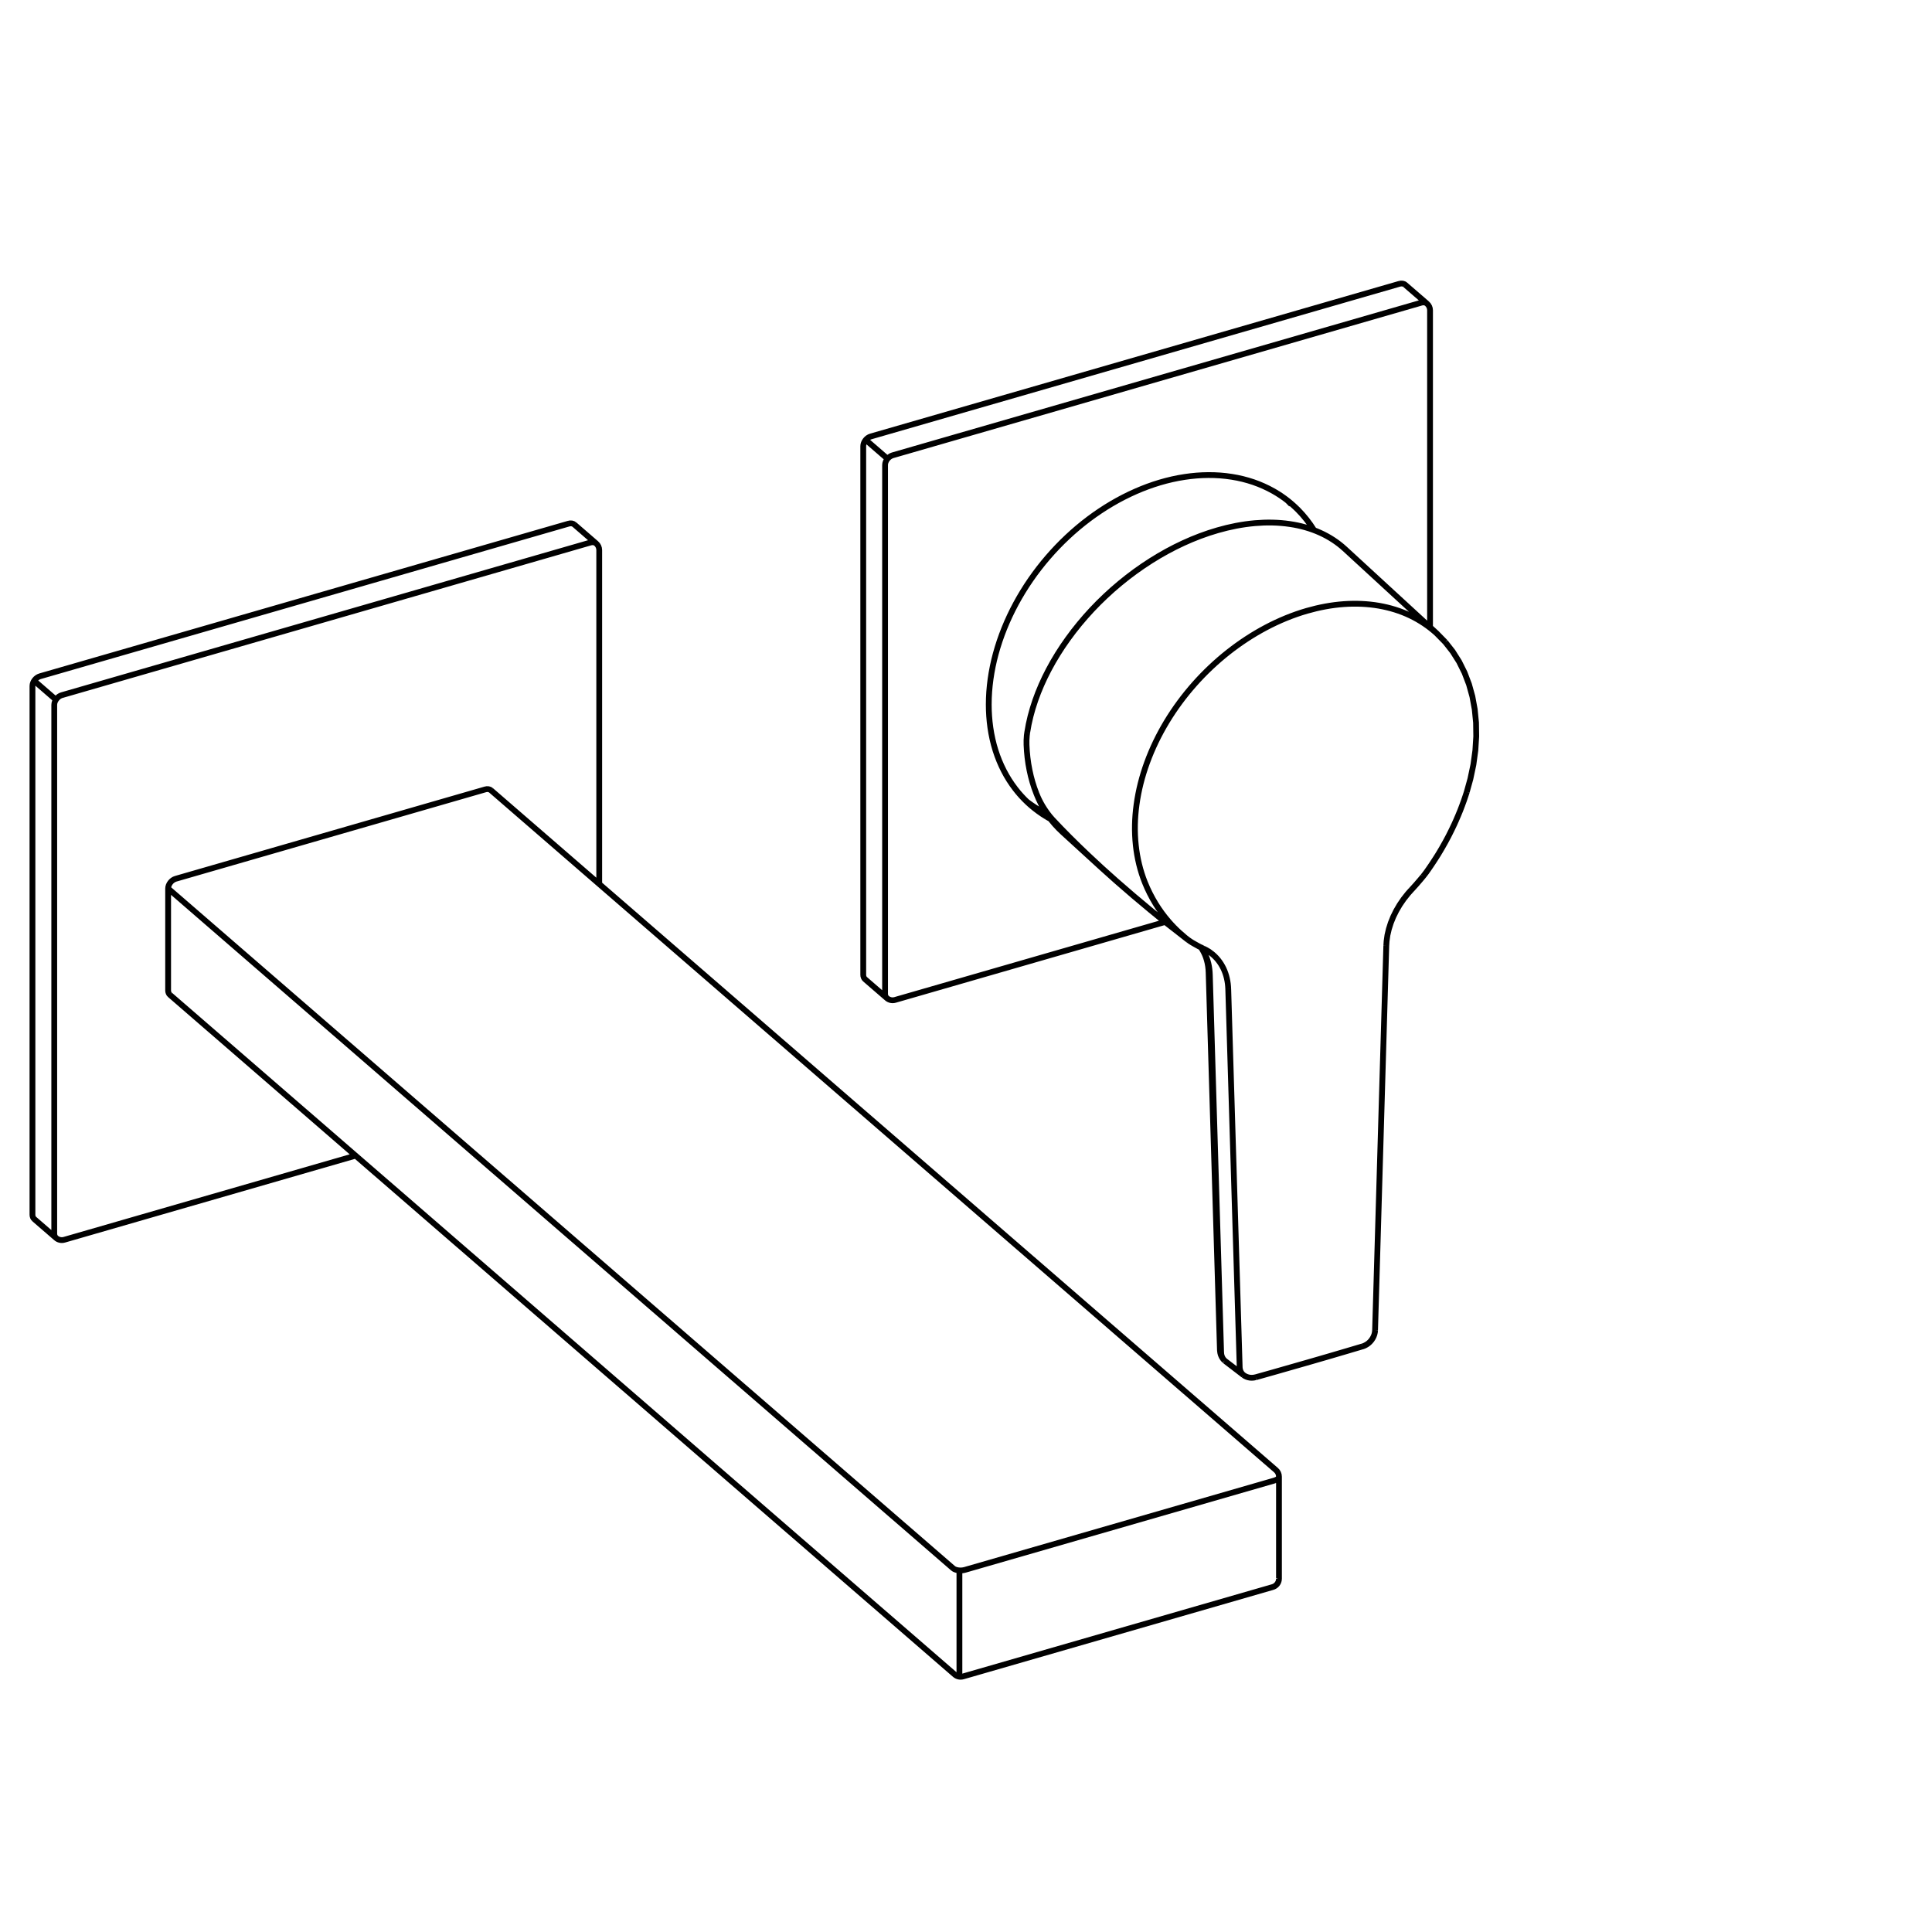 <?xml version="1.0" encoding="utf-8"?>
<!-- Generator: Adobe Illustrator 16.0.3, SVG Export Plug-In . SVG Version: 6.00 Build 0)  -->
<!DOCTYPE svg PUBLIC "-//W3C//DTD SVG 1.1//EN" "http://www.w3.org/Graphics/SVG/1.1/DTD/svg11.dtd">
<svg version="1.1" id="Ebene_1" xmlns="http://www.w3.org/2000/svg" xmlns:xlink="http://www.w3.org/1999/xlink" x="0px" y="0px"
	 width="250px" height="250px" viewBox="0 0 250 250" enable-background="new 0 0 250 250" xml:space="preserve">
<g>
	<defs>
		<rect id="SVGID_1_" x="3.825" y="36.311" width="187.574" height="181.037"/>
	</defs>
	<clipPath id="SVGID_2_">
		<use xlink:href="#SVGID_1_"  overflow="visible"/>
	</clipPath>
	
		<path clip-path="url(#SVGID_2_)" fill="none" stroke="#000000" stroke-width="0.75" stroke-linejoin="bevel" stroke-miterlimit="22.926" d="
		M136.18,106.037c-0.246-0.264-0.477-0.551-0.688-0.844c-0.203-0.279-0.395-0.564-0.57-0.857c-0.314-0.525-0.59-1.078-0.813-1.65
		 M158.286,175.857c-0.086-0.119-0.152-0.256-0.199-0.396c-0.047-0.152-0.07-0.309-0.074-0.469 M142.52,112.27
		c-0.578-0.531-1.154-1.064-1.723-1.605c-1.586-1.498-3.131-3.033-4.617-4.627 M156.534,125.813c-0.033-0.51-0.121-1.02-0.27-1.504
		c-0.141-0.465-0.338-0.916-0.594-1.328 M135.549,105.463c-0.148-0.211-0.283-0.432-0.414-0.654
		c-0.129-0.225-0.256-0.453-0.375-0.684c-0.244-0.469-0.459-0.947-0.65-1.439 M150.454,119.057
		c-0.523-0.424-1.045-0.846-1.564-1.277c-1.494-1.229-2.967-2.484-4.42-3.764 M142.52,112.27c0.645,0.588,1.297,1.172,1.949,1.746
		 M135.549,105.463c0.576,0.814,1.238,1.568,1.977,2.24 M150.454,119.057c0.082,0.068,0.17,0.139,0.254,0.201 M158.43,176.023
		c0.012,0.012,0.02,0.021,0.031,0.033 M158.286,175.857c0.043,0.059,0.094,0.117,0.145,0.166 M155.405,122.59
		c-0.025-0.039-0.057-0.076-0.084-0.113 M155.502,122.723c-0.031-0.045-0.064-0.092-0.098-0.133 M155.61,122.883
		c-0.035-0.053-0.072-0.109-0.107-0.16 M155.67,122.98c-0.02-0.033-0.039-0.066-0.061-0.098 M156.549,126.1
		c-0.002-0.096-0.01-0.193-0.016-0.287 M156.549,126.1l1.463,48.893 M137.526,107.703l4.994,4.566 M136.18,106.037l-0.631-0.574
		 M158.461,176.057l-0.008-0.012 M158.547,176.127l-0.086-0.07 M179.37,75.945l-5.355-4.924 M185.938,81.98l-6.568-6.035
		 M151.801,120.111l1.797,1.404 M150.708,119.258l1.094,0.854 M158.547,176.127l2.359,1.807 M167.157,65.223
		c0.277,0.242,0.547,0.492,0.807,0.754c0.783,0.791,1.479,1.676,2.066,2.621 M127.944,91.16c0-2.195,0.324-4.398,0.896-6.527
		c0.613-2.268,1.506-4.453,2.619-6.52c1.156-2.137,2.547-4.148,4.135-5.99c1.586-1.842,3.367-3.516,5.313-4.979
		c1.881-1.408,3.914-2.621,6.068-3.564c2.02-0.885,4.146-1.537,6.33-1.865c2.016-0.305,4.08-0.336,6.09-0.016
		c0.949,0.148,1.887,0.379,2.797,0.688c0.885,0.305,1.742,0.688,2.559,1.145 M131.379,102.07c-0.564-0.73-1.059-1.516-1.482-2.338
		c-0.436-0.844-0.793-1.725-1.08-2.631c-0.602-1.914-0.873-3.941-0.873-5.941 M132.825,103.693c0.066,0.049,0.133,0.1,0.197,0.15
		 M166.747,64.91c-0.051-0.051-0.104-0.098-0.152-0.146 M133.022,103.844c0.139,0.105,0.275,0.201,0.416,0.301 M167.098,65.273
		c-0.115-0.123-0.232-0.246-0.352-0.363 M167.157,65.223c-0.578-0.5-1.197-0.957-1.844-1.359 M131.786,102.58
		c0.492,0.58,1.031,1.127,1.605,1.629 M133.391,104.209c0.637,0.545,1.314,1.041,2.031,1.475 M131.379,102.07
		c0.131,0.172,0.266,0.34,0.406,0.51 M165.313,63.863c-0.188-0.113-0.373-0.225-0.563-0.332 M135.422,105.684
		c0.152,0.086,0.311,0.178,0.465,0.266 M133.438,104.145c0.637,0.449,1.311,0.844,2.008,1.184 M123.325,202.934
		c0.082,0.07,0.182,0.125,0.287,0.164c0.129,0.051,0.262,0.082,0.396,0.1c0.283,0.035,0.582,0.021,0.857-0.059 M164.934,191.572
		c0.08-0.025,0.158-0.057,0.232-0.092c0.064-0.027,0.127-0.066,0.182-0.117c0.082-0.072,0.15-0.172,0.15-0.281 M21.997,128.738
		c-0.08-0.063-0.139-0.152-0.178-0.248c-0.045-0.104-0.063-0.213-0.063-0.326 M21.756,114.973c0-0.273,0.113-0.547,0.287-0.773
		c0.176-0.229,0.42-0.406,0.691-0.484 M62.805,102.146c0.129-0.037,0.27-0.053,0.404-0.029c0.123,0.02,0.24,0.076,0.332,0.152
		 M7.02,91.213c0-0.275,0.113-0.553,0.289-0.773c0.176-0.232,0.418-0.41,0.689-0.486 M76.409,70.203
		c0.133-0.039,0.271-0.055,0.408-0.027c0.121,0.02,0.242,0.07,0.334,0.152 M7.26,160.195c-0.078-0.066-0.139-0.156-0.178-0.246
		c-0.043-0.105-0.063-0.217-0.063-0.324 M4.438,157.752c-0.076-0.068-0.137-0.154-0.178-0.248C4.217,157.4,4.2,157.289,4.2,157.18
		 M4.2,88.766c0-0.273,0.111-0.547,0.285-0.773c0.18-0.227,0.42-0.406,0.693-0.484 M73.59,67.758
		c0.129-0.035,0.27-0.051,0.404-0.027c0.123,0.021,0.24,0.074,0.334,0.152 M114.764,129.158c-0.074-0.064-0.137-0.152-0.178-0.246
		c-0.039-0.1-0.059-0.211-0.059-0.322 M114.528,60.18c0-0.279,0.111-0.551,0.285-0.777c0.178-0.229,0.42-0.406,0.689-0.486
		 M183.917,39.168c0.131-0.039,0.271-0.055,0.406-0.031c0.123,0.021,0.24,0.078,0.332,0.152 M111.946,126.719
		c-0.078-0.068-0.139-0.152-0.178-0.25c-0.045-0.102-0.064-0.215-0.064-0.324 M111.704,57.732c0-0.271,0.115-0.549,0.289-0.773
		c0.178-0.229,0.42-0.404,0.691-0.482 M181.094,36.723c0.133-0.035,0.271-0.049,0.406-0.025c0.123,0.021,0.242,0.07,0.332,0.152
		 M155.661,122.971c0.246,0.404,0.441,0.846,0.586,1.303c0.146,0.48,0.236,0.98,0.275,1.484 M160.413,176.889
		c-0.496-16.301-0.986-32.604-1.479-48.904 M158.934,127.984c-0.016-0.469-0.072-0.938-0.18-1.393
		c-0.1-0.439-0.246-0.861-0.438-1.266c-0.188-0.389-0.418-0.76-0.688-1.096c-0.268-0.334-0.576-0.633-0.914-0.891 M148.149,114.191
		c-0.613-1.535-1-3.164-1.176-4.813c-0.189-1.75-0.145-3.523,0.096-5.266c0.252-1.855,0.719-3.676,1.361-5.434
		c0.672-1.842,1.531-3.611,2.543-5.289c1.045-1.727,2.248-3.352,3.582-4.859c1.336-1.508,2.805-2.898,4.395-4.152
		c3.025-2.383,6.5-4.277,10.182-5.342 M169.131,79.037c1.557-0.447,3.158-0.752,4.777-0.867c1.51-0.105,3.033-0.047,4.529,0.211
		c1.398,0.244,2.773,0.662,4.059,1.279c1.242,0.596,2.398,1.369,3.41,2.295 M158,174.984c-0.018-0.018-0.039-0.035-0.055-0.055
		c-0.045-0.057-0.076-0.121-0.082-0.195 M160.905,177.932c-0.15-0.115-0.273-0.271-0.354-0.445c-0.09-0.186-0.133-0.393-0.139-0.598
		 M158,174.984c0.006,0.205,0.047,0.41,0.127,0.602c0.074,0.172,0.186,0.332,0.326,0.459 M151.899,119.984
		c-0.223-0.225-0.438-0.459-0.648-0.699c-0.629-0.721-1.199-1.5-1.703-2.314 M155.586,122.887c0.25,0.418,0.443,0.875,0.574,1.35
		c0.145,0.516,0.221,1.053,0.234,1.588 M158.235,175.811c-0.113-0.154-0.205-0.326-0.268-0.502 M174.014,71.021
		c-0.932-0.857-2.018-1.559-3.18-2.084c-1.248-0.566-2.58-0.934-3.934-1.129c-1.488-0.221-3.002-0.242-4.5-0.113
		c-1.643,0.145-3.266,0.465-4.846,0.922 M157.555,68.617c-3.035,0.875-5.936,2.246-8.611,3.939c-1.404,0.891-2.744,1.863-4.02,2.924
		c-1.281,1.059-2.496,2.203-3.635,3.416c-1.113,1.193-2.158,2.455-3.109,3.779c-0.918,1.277-1.752,2.607-2.488,4.004
		c-1.334,2.539-2.34,5.283-2.77,8.107 M132.922,94.787c-0.023,0.127-0.037,0.258-0.053,0.389c-0.039,0.406-0.051,0.813-0.037,1.217
		 M134.11,102.686c-0.389-0.979-0.684-1.998-0.893-3.033c-0.219-1.07-0.342-2.164-0.385-3.26 M185.047,40.145
		c0-0.324-0.146-0.637-0.393-0.855 M151.899,119.984c0.449,0.467,0.93,0.902,1.43,1.316 M148.149,114.191
		c0.387,0.963,0.855,1.895,1.398,2.779 M153.329,121.301c0.084,0.066,0.172,0.137,0.258,0.203 M165.495,204.316
		c0.004-0.012,0.004-0.027,0.004-0.041 M157.86,174.719c0,0.004,0,0.012,0.004,0.016 M114.764,129.158
		c0.289,0.252,0.686,0.34,1.053,0.232 M123.561,216.697c0.287,0.252,0.684,0.338,1.053,0.232 M165.499,191.082
		c0-0.328-0.141-0.637-0.391-0.852 M164.682,205.363c0.354-0.104,0.635-0.371,0.756-0.719 M165.438,204.645
		c0.039-0.117,0.061-0.242,0.061-0.369 M158.235,175.811c0.066,0.082,0.139,0.164,0.219,0.234 M157.893,175.02
		c0.018,0.098,0.041,0.193,0.074,0.289 M157.86,174.719c0.004,0.102,0.016,0.201,0.033,0.301 M155.434,122.648
		c-0.018-0.023-0.035-0.047-0.049-0.066 M155.487,122.727c-0.018-0.025-0.037-0.051-0.053-0.078 M155.586,122.887
		c-0.033-0.055-0.066-0.109-0.1-0.16 M155.405,122.594c-0.014-0.021-0.031-0.047-0.051-0.07 M155.514,122.742
		c-0.037-0.051-0.072-0.1-0.109-0.148 M155.661,122.971c-0.047-0.08-0.096-0.152-0.146-0.229 M156.536,126.09
		c-0.002-0.109-0.008-0.223-0.014-0.332 M7.26,160.195c0.287,0.25,0.684,0.334,1.053,0.23 M77.54,71.18
		c0-0.328-0.143-0.639-0.389-0.852 M184.655,39.289l-2.822-2.439 M187.02,83.092l-1.113-1.137 M185.907,81.955l0.031,0.025
		 M179.385,122.383l0.039-0.596l0.109-0.779l0.184-0.791l0.252-0.799l0.32-0.793l0.387-0.781l0.445-0.762l0.502-0.734l0.553-0.701
		l0.449-0.504 M177.934,172.133l1.451-49.75 M185.047,81.16V40.145 M124.614,216.93l40.068-11.566 M188.469,106.023l0.211-0.488
		l0.27-0.656l0.25-0.656l0.238-0.652l0.219-0.65l0.145-0.447 M189.801,102.473l0.467-1.684l0.391-1.854l0.252-1.84l0.113-1.811
		l-0.025-1.77l-0.17-1.723l-0.303-1.658l-0.439-1.584l-0.576-1.512l-0.705-1.418l-0.836-1.32l-0.949-1.209 M114.844,59.363
		l-2.818-2.439 M164.934,191.572l-40.068,11.566 M186.235,110.332l0.35-0.592l0.436-0.771l0.414-0.773l0.393-0.785l0.375-0.787
		l0.268-0.6 M165.499,204.275v-13.193 M156.536,126.09L158,174.984 M156.395,125.824l1.465,48.895 M176.313,174.223l0.035-0.008
		l0.246-0.098l0.242-0.133l0.23-0.16l0.209-0.193l0.189-0.217l0.158-0.238l0.129-0.25l0.096-0.262l0.061-0.264l0.025-0.268
		 M184.145,113.402l0.018-0.02l0.139-0.174l0.129-0.17l0.121-0.158l0.072-0.104 M184.624,112.777l0.217-0.307l0.322-0.469
		l0.311-0.469l0.301-0.463l0.293-0.463l0.168-0.275 M156.549,126.1l-0.014-0.01 M153.596,121.512l-3.143-2.455 M153.598,121.516
		l-0.002-0.004 M156.715,123.34L156.715,123.34 M153.596,121.512l0.1,0.076 M153.696,121.588l0.105,0.076 M153.801,121.664
		l0.113,0.078l0.119,0.082l0.104,0.063 M154.133,121.887h0.004 M154.133,121.887l0.135,0.086l0.279,0.16l0.285,0.16l0.291,0.16
		l0.301,0.152l0.146,0.072 M182.625,115.143l0.102-0.107 M182.727,115.035l0.078-0.082l0.16-0.18 M182.965,114.773l0.283-0.311
		l0.27-0.314l0.264-0.307l0.256-0.305l0.107-0.135 M77.151,70.328l-2.822-2.445 M155.774,122.771l0.277,0.139l0.381,0.225
		l0.283,0.205 M155.571,122.678L155.571,122.678 M155.571,122.678l0.111,0.049 M155.682,122.727l0.092,0.045 M124.149,203.23v13.676
		 M114.528,60.18v68.41 M158.454,176.045L158.454,176.045 M158.012,174.992L158,174.984 M114.764,129.158l-2.818-2.439
		 M111.704,57.732v68.412 M165.108,190.23L63.542,102.27 M160.907,177.934l-0.002-0.002 M160.905,177.932l0.158,0.107l0.217,0.109
		l0.229,0.076l0.236,0.047l0.246,0.012l0.246-0.018l0.262-0.053 M115.817,129.391l34.947-10.088 M8.313,160.426l37.703-10.887
		 M77.54,114.393V71.18 M7.274,90.568l-2.82-2.443 M123.325,202.934L21.756,114.973 M123.561,216.697L21.997,128.738
		 M62.805,102.146l-40.07,11.568 M162.499,178.213l2.205-0.621l2.371-0.678l2.365-0.676l2.361-0.684l2.352-0.691l2.16-0.641
		 M7.26,160.195l-2.822-2.443 M7.26,160.195L7.26,160.195 M76.409,70.203l-68.41,19.75 M183.917,39.168l-68.414,19.748
		 M73.59,67.758L5.178,87.508 M181.094,36.723l-68.41,19.754 M21.756,114.973v13.191 M7.02,91.213v68.412 M4.2,88.766v68.414"/>
</g>
</svg>
